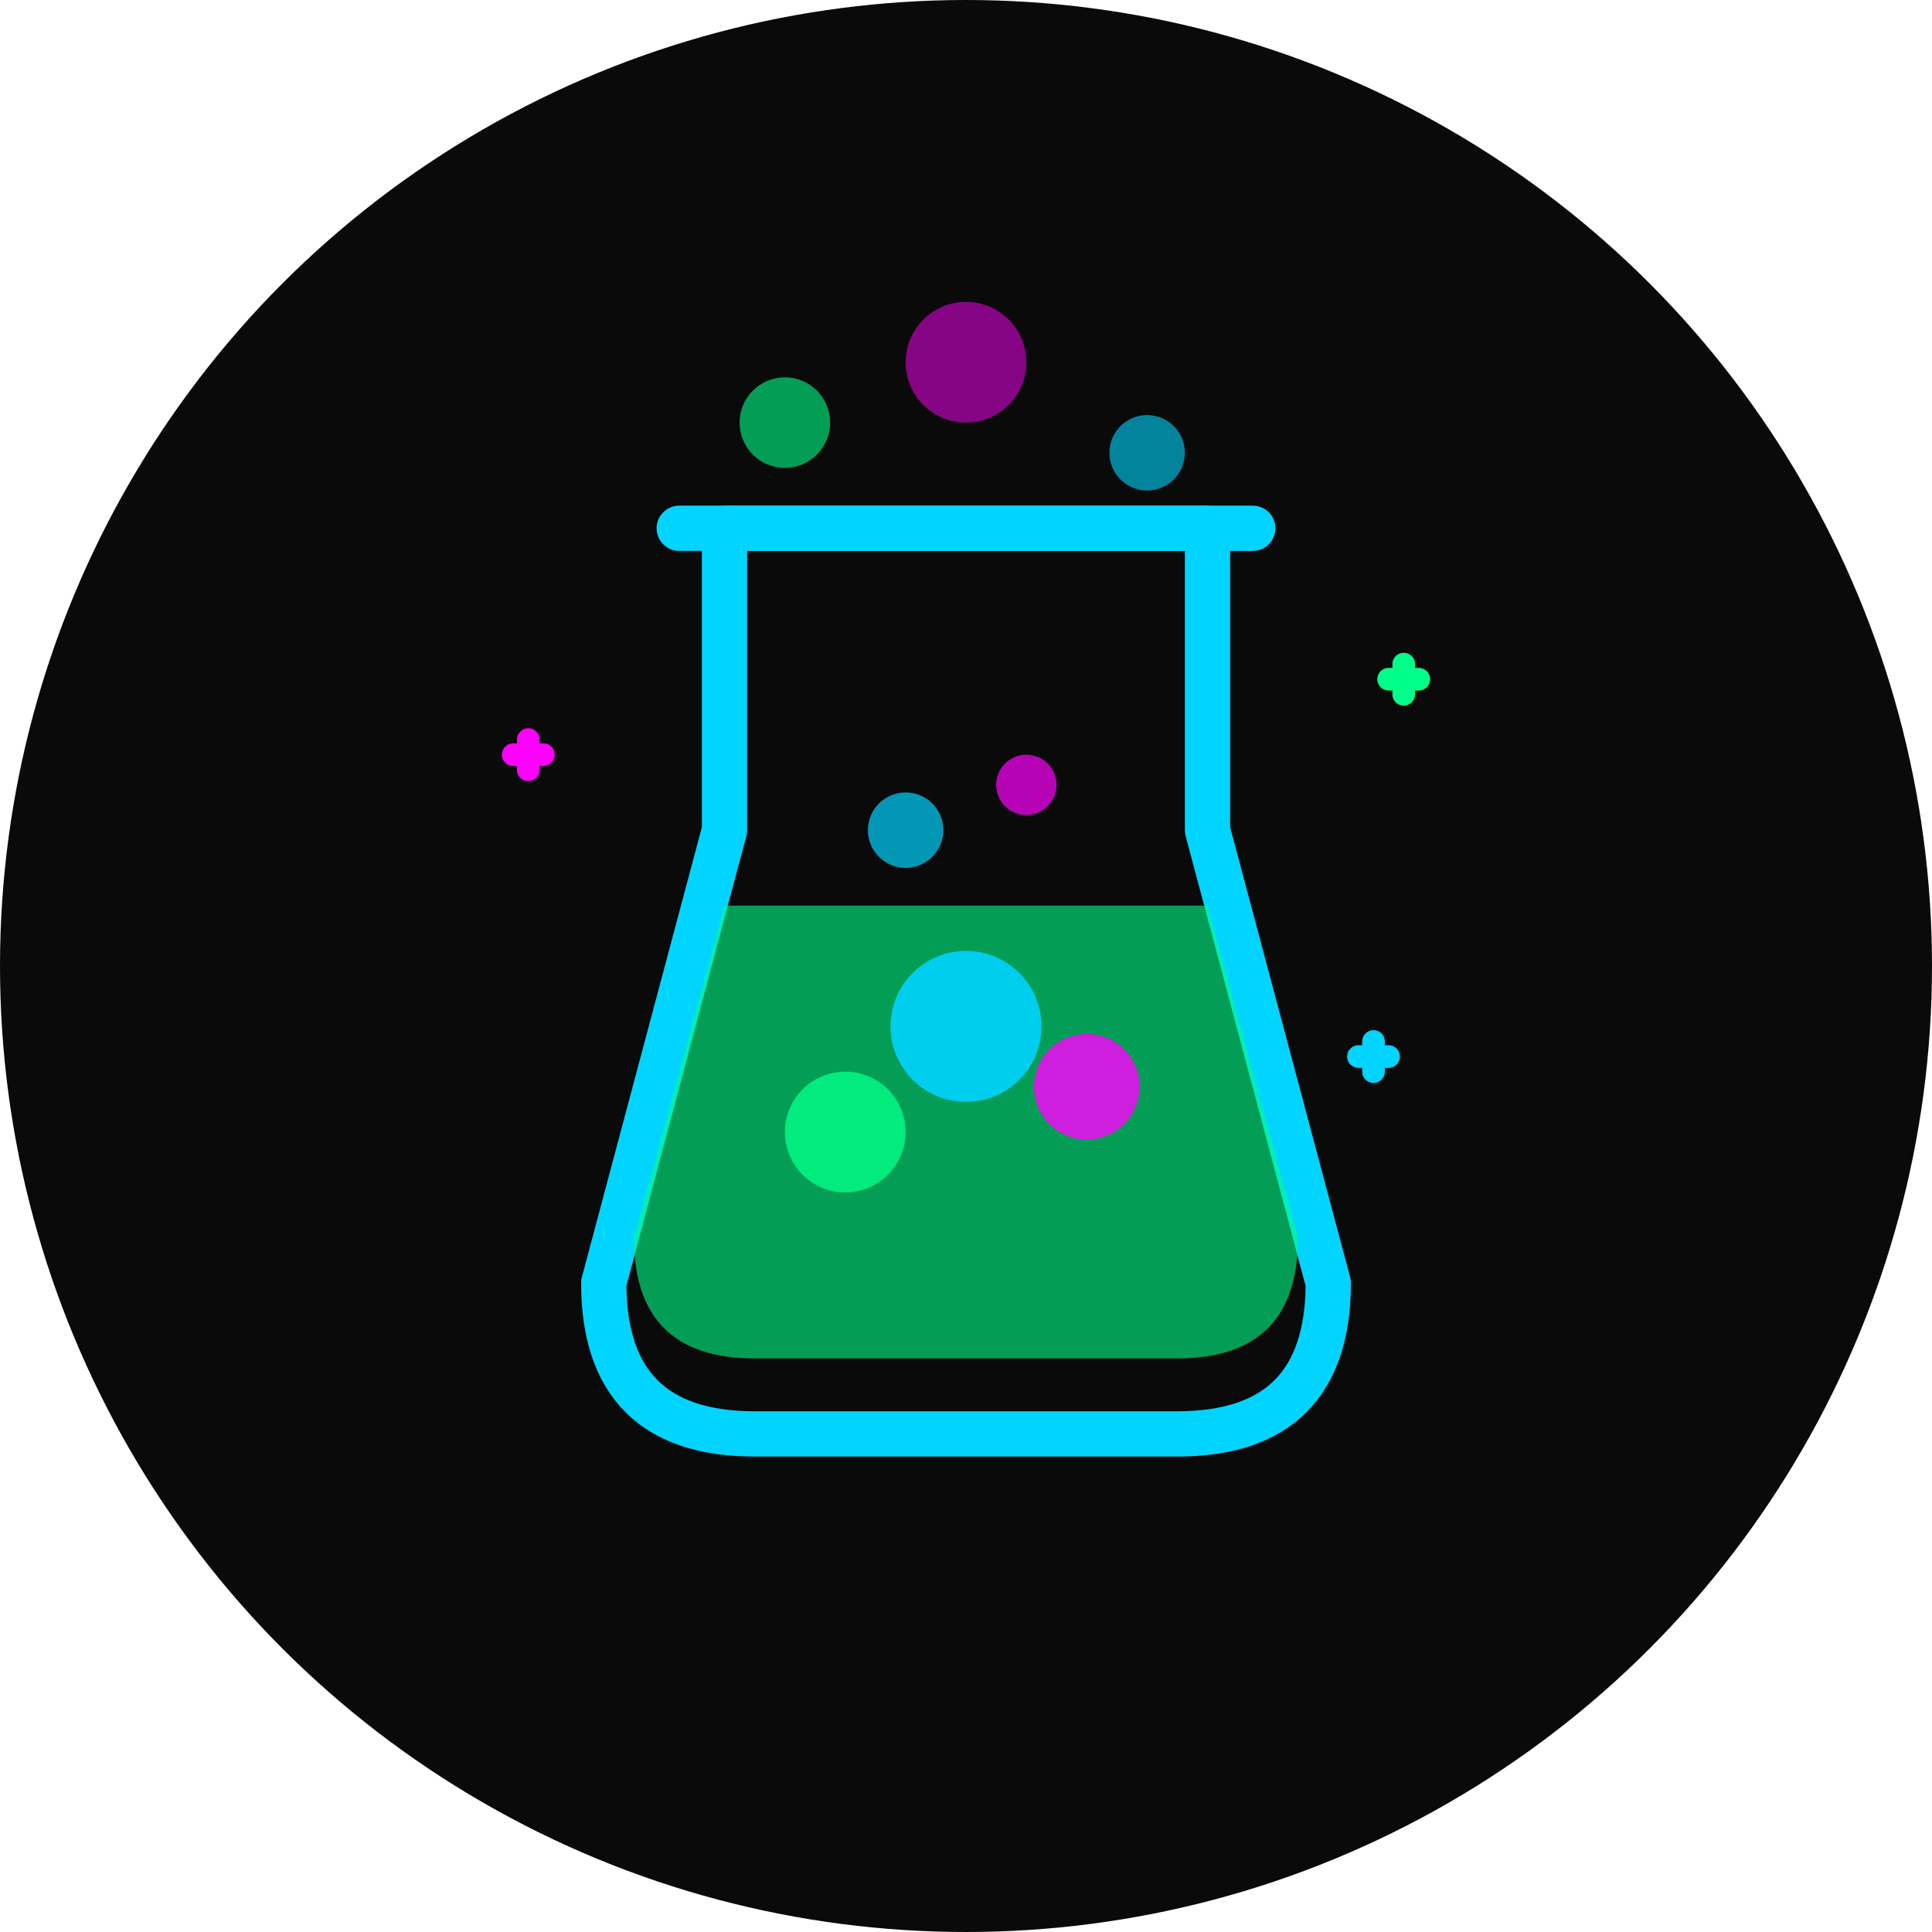 <svg xmlns="http://www.w3.org/2000/svg" viewBox="0 0 128 128" fill="none">
  <!-- Background circle for better visibility -->
  <circle cx="64" cy="64" r="64" fill="#0a0a0a"/>
  
  <!-- Beaker/Flask body -->
  <path d="M 48 35 L 48 55 L 40 85 Q 40 95 50 95 L 78 95 Q 88 95 88 85 L 80 55 L 80 35 Z" 
        fill="none" 
        stroke="#00d4ff" 
        stroke-width="3"
        stroke-linecap="round"
        stroke-linejoin="round"/>
  
  <!-- Flask opening -->
  <line x1="45" y1="35" x2="83" y2="35" 
        stroke="#00d4ff" 
        stroke-width="3" 
        stroke-linecap="round"/>
  
  <!-- Liquid inside -->
  <path d="M 48 60 L 42 82 Q 42 90 50 90 L 78 90 Q 86 90 86 82 L 80 60 Z" 
        fill="#00ff88" 
        opacity="0.6"/>
  
  <!-- Bubbles rising -->
  <circle cx="56" cy="75" r="4" fill="#00ff88" opacity="0.8"/>
  <circle cx="64" cy="68" r="5" fill="#00d4ff" opacity="0.9"/>
  <circle cx="72" cy="72" r="3.5" fill="#ff00ff" opacity="0.8"/>
  
  <!-- Small bubbles at top -->
  <circle cx="60" cy="55" r="2.5" fill="#00d4ff" opacity="0.7"/>
  <circle cx="68" cy="52" r="2" fill="#ff00ff" opacity="0.7"/>
  
  <!-- Floating bubbles above flask -->
  <circle cx="52" cy="28" r="3" fill="#00ff88" opacity="0.6"/>
  <circle cx="64" cy="24" r="4" fill="#ff00ff" opacity="0.5"/>
  <circle cx="76" cy="30" r="2.5" fill="#00d4ff" opacity="0.6"/>
  
  <!-- Sparkle effects -->
  <path d="M 92 45 L 94 45 M 93 44 L 93 46" stroke="#00ff88" stroke-width="1.5" stroke-linecap="round"/>
  <path d="M 34 50 L 36 50 M 35 49 L 35 51" stroke="#ff00ff" stroke-width="1.5" stroke-linecap="round"/>
  <path d="M 90 70 L 92 70 M 91 69 L 91 71" stroke="#00d4ff" stroke-width="1.5" stroke-linecap="round"/>
</svg>
